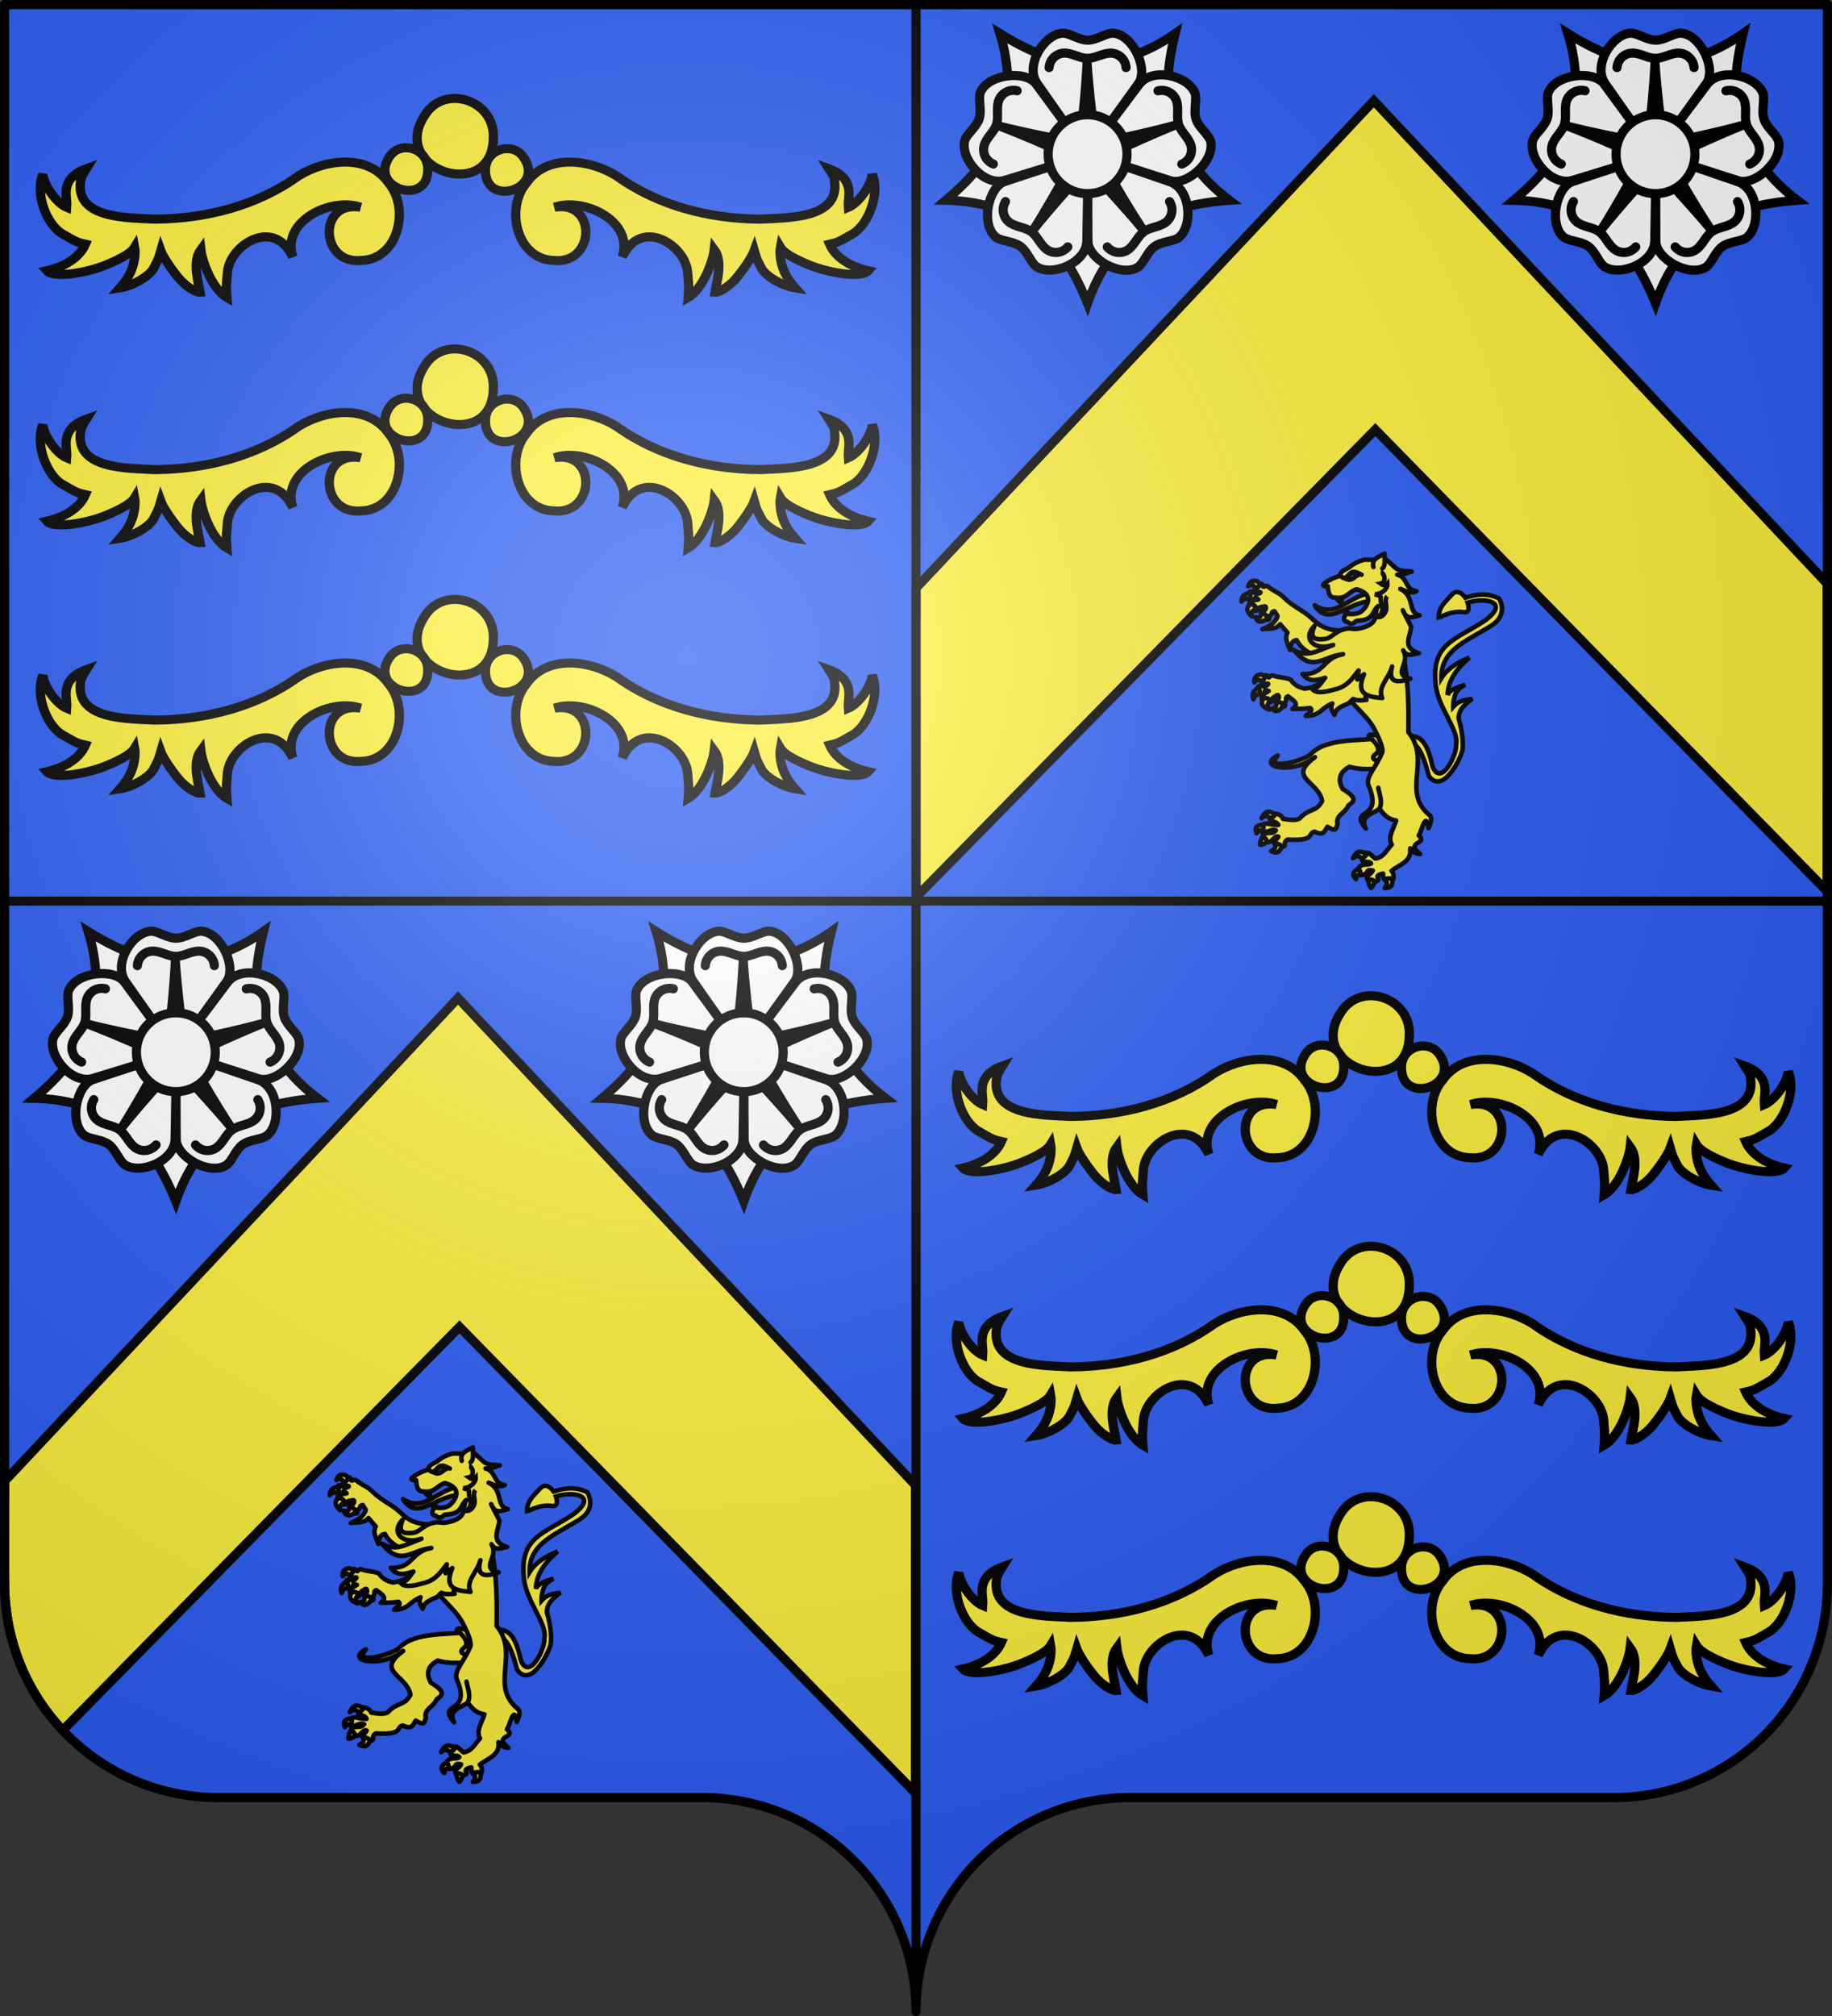 <svg xmlns="http://www.w3.org/2000/svg" xmlns:xlink="http://www.w3.org/1999/xlink" width="600" height="660" viewBox="-300 -295 600 660"><rect x="-300" y="-295" width="600" height="660" fill="#333333" stroke="none"/><defs><radialGradient id="m" cx="-75" cy="-80" r="405" gradientUnits="userSpaceOnUse"><stop offset="0" stop-color="#fff" stop-opacity=".31"/><stop offset=".19" stop-color="#fff" stop-opacity=".25"/><stop offset=".6" stop-color="#6b6b6b" stop-opacity=".125"/><stop offset="1" stop-opacity=".125"/></radialGradient><clipPath id="a"><path id="l" d="M-298.5-293.5h597v517a70 70 0 0 1-70 70H70a70 70 0 0 0-70 70 70 70 0 0 0-70-70h-158.5a70 70 0 0 1-70-70z" style="stroke-linecap:round;stroke-linejoin:round"/></clipPath></defs><g clip-path="url(#a)" style="stroke:#000;stroke-width:3"><path d="M-300-295H0V0h-300zM0-295h300V0H0zM-300 0H0v365h-300zM0 0h300v365H0z" style="fill:#2b5df2"/></g><g id="e" style="stroke-width:5.241;stroke-miterlimit:4;stroke-dasharray:none"><g style="stroke:#000;stroke-width:8.23;stroke-miterlimit:4;stroke-dasharray:none;stroke-opacity:1"><path d="M325.01 344.379c2.543-.916 14.107-8.433 41.231 49.719 29.907 27.614 49.244-36.107 50.671-56.235-.993-24.839-17.288-55.043-17.288-55.043-3.557-15.929 6.474-27.976 17.487-39.742-10.513 4.913-21.462 5.016-30.999 20.666 0 0-2.583-11.128-.397-23.05s14.307-19.871 14.307-19.871c-14.232 7.122-26.182 14.624-27.82 23.845-4.43-26.86 8.163-50.476 25.833-73.125-18.4 11.853-34.634 25.44-42.524 45.703-10.064-47.993 27.462-70.726 68.753-107.7 30.991-27.751 6.36-52.46 6.36-52.46-23.677-6.906-43.306 1.05-59.614 9.936 0 0-15.62-16.294-25.037-.795-10.922 17.974-19.657 27.087-14.705 47.69-2.554-3.405 22.026-20.509 40.935-20.666 15.222-.126 4.371-18.281 4.371-18.281 29.907-16.016 74.88-15.539 36.96 25.435-46.207 45.69-87.657 57.583-65.972 129.956 12.317 41.105 56.905 72.086 56.235 98.957 5.167 17.362-12.16 80.47-33.979 47.095-18.883-44.732-32.69-48.7-49.009-47.31z" style="display:inline;fill:#fcef3c;fill-opacity:1;fill-rule:evenodd;stroke:#000;stroke-width:8.23;stroke-linecap:butt;stroke-linejoin:miter;stroke-miterlimit:4;stroke-dasharray:none;stroke-opacity:1" transform="matrix(.179 .034 -.034 .179 115.808 -123.938)"/></g><path d="M16.848 40.329c-.738.923-2.167 3.738 2.66 4.22 2.526.253 5.977.571-.07 2.5-2.438.428-3.772-1.895-5.47-2.5-1.308-.379-3.112-.899-3.812.938-.267 3.307-.662 5.648-1.125 7.25 2.397 1.796 4.482 3.501 7.281-1.063 1.576.445 3.417.78 4 1.688-1.144.336-2.342.352-3.218.562-3.293.79-7.56.64-7.407 6.22 6.203-1.63 7.369 2.647 5.875 4.937 1.27 1.513 2.472 1.497 3.594-.031 2.738-3.056 3.067-2.971 4.656-3.125 1.127-.11 2.187-.441 3.032-.625.883-.253 1.515.027 1.968.53.355 2.576-.51 4.388-4.437 4.313-1.075.396-1.531 2.024-.875 3.907 5.195 1.184 5.264 2.932 5.75 5.468.609.956 5.07 2.404 2.75-3.156 2.496-.144 3.604-2.274 4-4.312.772-.988 1.777-1.206 2.844-1.25l-.063.062 3.438 5.219C41.072 78.249 33.945 83.82 25 87.237c6.957-1.2 14.981.966 20.25-5.656l8.406 9.656c-3.596 6.474.271 13.158 3 19.813.52-5.708 1.833-10.645 7.438-11.375 6.6 12.619 19.044 16.158 23.656 19.718l22.781 12.844 7.875-43.25c-28.793 0-32.51-12.249-44.312-20.031-11.333-7.473-18.389-11.455-24.6-17.969-6.655-6.2-11.466-6.693-18.369-12.562-.397-.338-2.509-.951-3.654.154-2.946 1.54-1.733-2.63-3.571-3.241-2.87-.955-5.295 2.794-7.052 4.99M163.686 211.105c-27.185 4.249-65.932-.626-84.245 19.547-11.863 8.104-52.202 17.96-37.06.69-24.704 12.813 16.437 22.36 42.704 1.871-32.641 23.783 4.17 27.116 8.292 50.053-6.993 13.102-15.056 7.798-25.83 19.907-4.958 2.58-10.384 1.666-18.991.378-1.423-3.584-4.561-5.206-7.912-5.847-3.452 1.142-7.434 3.66-6.93 6.501-.089 3.896 6.274.553 9.434 6.348-7.609.676-12.917-3.096-17.164-.833-3.466 2.543-1.828 7.443-1.248 8.951 7.56.688 9.38-3.86 15.574-2.006-4.36 6.352-13.052-.89-15.841 8.542.819 3.09 3.876 3.036 6.756 4.938 5.28.28 7.289-8.015 11.985-6.195-1.186 3.266-7.384 5.571-3.682 9 1.26 1.596 4.669 1.922 8.095 2.566 6.088-.724-.221-4.665 6.223-8.267 32.19 1.88 22.343-6.908 30.736-9.035 11.167 5.096 11.257-.734 14.855-5.604 11.795 7.385 9.473-.153 11.586-2.512-2.851-10.783 8.54-12.534 12.33-21.714 5.134-4.08 12.665-7.428-6.547-18.93-5.964-10.838-3.53-19.301 7.819-25.242 18.786 5.228 33.711.898 50.567 1.347z" style="fill:#fcef3c;fill-rule:evenodd;stroke:#000;stroke-width:5.241;stroke-linecap:round;stroke-linejoin:round;stroke-miterlimit:4;stroke-dasharray:none;stroke-opacity:1" transform="matrix(.286 0 0 .287 106.319 -114.052)"/><path d="M146.67 208.968c5.992 5.984 12.606 11.9 10.337 18.788-6.27 4.465-9.683 8.667 6.254 11.087l6.13-15.707-12.507-14.318c-7.312-1.829-10.024-1.445-10.214.15" style="fill:#fcef3c;fill-rule:evenodd;stroke:#000;stroke-width:5.241;stroke-linecap:round;stroke-linejoin:round;stroke-miterlimit:4;stroke-dasharray:none;stroke-opacity:1" transform="matrix(.286 0 0 .287 106.319 -114.052)"/><path d="M105.08 130.166c8.983 36.75 36.574 49.054 48.078 71.061 13.144 25.144 8.459 27.455 8.459 27.455-5.49 14.828-19.22 27.384-15.144 36.83 17.797 41.238-23.725 24.826-3.122 49.123-7.67-15.021 8.92-16.507 15.667-22.801 4.48 6.39 9.438 12.315 19.093 13.662-2.84 9.228-9.985 18.616-5.065 27.554-5.847 5.721-8.742 14.332-18.92 15.814-4.033-2.362-7.781-10.445-14.227-4.656-4.154 1.82-.455 5.03-.736 6.706 1.38 3.058 8.593.366 10.148 3.508-3.508 2.649-10.431-.72-14.306 5.198-1.662 3.134.176 7.929 3.699 8.203 9.53-1.976 3.045-7.117 12.646-5.27-2.279 5.123-9.534 6.142-5.833 10.262-.97 3.61 8.373.32 8.594 2.475 9.606-2.92-4.989-6.2 9.014-9.311-.141 2.04-.073 5.59 1.682 7.182 2.937.6 7.19.74 10.035-1.112.777-2.635.473-6.669-2.022-9.181 8.943-7.203 23.377-10.386 21.343-25.627 2.672 3.344 5.76 6.245 11.39 6.436-18.542-14.638 9.921-10.921-1.616-21.176 3.084-3.608 8.193-29.368 11.254-8.26 5.18-11.712 2.715-13.61.24-15.692-31.22-26.264 2.917-61.905-23.326-93.875.927-55.377-3.17-84.205-12.29-108.009z" style="fill:#fcef3c;fill-rule:evenodd;stroke:#000;stroke-width:5.241;stroke-linecap:round;stroke-linejoin:round;stroke-miterlimit:4;stroke-dasharray:none;stroke-opacity:1" transform="matrix(.286 0 0 .287 106.319 -114.052)"/><path d="m135.281 109.768-43.187 37.875c-4.178 3.321-10.05 6.528-18.719 7.406-7.15-1.33-11.46-4.57-14.812-8.437-.849-1.025-.642-1.562-1.688-2.063-7.433-2.642-12.024-1.747-20-4.562-.491-.173-2.7.027-3.375 1.469-2.202 2.49-2.534-1.836-4.469-1.75-3.022.134-3.956 4.477-4.812 7.156-.36 1.126-.68 4.274 4 3 2.45-.667 5.772-1.588.812 2.375-2.124 1.27-4.199-.417-6-.375-1.358.113-3.22.253-3.218 2.219.932 3.184 1.391 5.526 1.53 7.187 2.88.821 5.454 1.67 6.438-3.594 1.63-.147 3.475-.513 4.344.125-.949.723-2.069 1.178-2.812 1.688-2.793 1.914-6.856 3.313-4.72 8.469 5.212-3.738 7.86-.172 7.282 2.5 1.726.96 2.842.516 3.344-1.313 1.465-3.832 1.789-3.882 3.218-4.594 1.014-.504 1.87-1.182 2.594-1.656.735-.551 1.428-.527 2.032-.219 1.25 2.279 1.1 4.293-2.594 5.625-.863.754-.692 2.446.593 3.97 5.275-.75 5.953.835 7.313 3.03.95 1.07 4.697.023 1.438-3.906 2.28-1.026 2.545-3.423 2.187-5.469.368-1.198 1.238-1.764 2.219-2.187l-.031.094 4.343 3.125c7.676 5.522 4.448 8.659.844 11.312 6.957-.195 14.318-.125 20.219-1.094 4.223 2.783-2.24 5.987-5.031 9.032 17.149-.192 16.797-8.78 30.437-14.22-2.637 5.011-.19 9.014 2.531 12.97 1.415-8.061 9.447-10 16.438-13.344l4.781-4.75c4.479 2.014 9.847 1.658 15.313 1.062-2.799-3.053-.279-6.316 4.593-9.656 11.51-11.437 10.503-15.407 10.469-29.781z" style="fill:#fcef3c;fill-rule:evenodd;stroke:#000;stroke-width:5.241;stroke-linecap:round;stroke-linejoin:round;stroke-miterlimit:4;stroke-dasharray:none;stroke-opacity:1" transform="matrix(.286 0 0 .287 106.319 -114.052)"/><path d="M159.11 291.901c3.679-8.069-.189-15.856-1.47-23.74" style="fill:#fff;fill-rule:evenodd;stroke:#000;stroke-width:5.241;stroke-linecap:round;stroke-linejoin:round;stroke-miterlimit:4;stroke-dasharray:none;stroke-opacity:1" transform="matrix(.286 0 0 .287 106.319 -114.052)"/><path d="M16.77 64.56c3.288-1.305-2.982-8.099-6.708-4.782s-3.225 7.555 2.908 13.018c-1.175-4.486.512-6.932 3.8-8.236M30.899 74.447c-1.317-4.368-7.616-7.335-7.134-4.245-1 2.103-1.497 4.955-6.571 3.204 2.562 9.483 11.851 3.296 13.705 1.04M34.807 303.424c-.371-.2 5.295-3.651 4.214-5.177-5.285-3.616-10.338-5.18-15.05 4.695 4.9-4.558 7.804-1.805 10.836.482M24.934 317.869c.23.897 3.32-8.831-.785-7.462-6.635.638-8.124 4.113-5.855 9.66 3.389-4.926 4.998-3.504 6.64-2.198M29.558 330.382c1.104-.377.317-2.539-.996-4.144-1.313-1.606-3.152-2.657-4.152-.813-2.048 3.869-2.16 6.321-2.115 7.763 1.016.21 4.022-.336 7.263-2.806M46.861 336.558c2.526-2.924-8.871-6.503-7.72-4.024 1.15 2.48 1.363 5.01-4.29 7.861 8.783 4.04 9.484-.914 12.01-3.837M21.546 35.68c2.8-.084-3.048 5.337-4.523 5.614-.72-3.444-4.529-6.144-8.378-3.105 2.54-8.864 11.883-6.596 12.9-2.51M10.437 45.648c1.2.23 1.306 2.24.128 6.676-3.026.59-6.735-.97-9.576 3.398-.002-7.06 4.04-8.497 9.448-10.074M33.181 169.818c2.544-2.46-5.842-6.352-8.024-1.866s-.104 8.214 7.649 10.929c-2.796-3.7-2.168-6.605.375-9.063M49.011 173.326c-2.882-3.536-9.836-3.88-8.213-1.206-.124 2.325.504 5.152-4.855 5.466 5.981 7.791 12.213-1.469 13.068-4.26M19.621 154.245c1.197-.244 2.06 1.574 2.662 6.124-2.573 1.698-6.597 1.67-7.56 6.79-2.691-6.527.498-9.396 4.898-12.914M26.72 140.671c2.557-1.145-.786 6.096-2.043 6.914-1.978-2.91-6.528-3.955-8.93.321-1.028-9.164 8.474-10.625 10.972-7.235M139.463 348.98c-.372-.2 5.295-3.651 4.214-5.177-5.285-3.616-10.339-5.18-15.05 4.695 4.9-4.558 7.804-1.805 10.836.482M137.298 367.778c.569.732-.478-9.422-3.695-6.529-5.831 3.23-5.81 7.011-1.516 11.194 1.142-5.87 3.185-5.208 5.21-4.665M153.168 375.579c.616-.992-1.36-2.168-3.393-2.581s-4.122-.063-3.73 1.997c.86 4.292 2.325 6.263 3.272 7.35.92-.479 2.902-2.804 3.85-6.766M174.004 373.64c.916-3.754-10.86-1.746-8.705-.063 2.154 1.682 3.496 3.838-.235 8.952 9.658-.407 8.024-5.136 8.94-8.89" style="color:#000;display:inline;overflow:visible;visibility:visible;fill:#fcef3c;fill-opacity:1;fill-rule:nonzero;stroke:#000;stroke-width:5.241;stroke-linecap:round;stroke-linejoin:round;stroke-miterlimit:4;stroke-dasharray:none;stroke-dashoffset:0;stroke-opacity:1;marker:none" transform="matrix(.286 0 0 .287 106.319 -114.052)"/><g style="stroke-width:5.241;stroke-miterlimit:4;stroke-dasharray:none"><path d="M120.125 74.041c-.028-2.818-.847-4.674-.054-8.493 2.417 3.386 6.05 4.47 9.179 6.51" style="fill:#fff;fill-rule:evenodd;stroke:#000;stroke-width:5.241;stroke-linecap:round;stroke-linejoin:round;stroke-miterlimit:4;stroke-dasharray:none;stroke-opacity:1" transform="matrix(.286 0 0 .287 106.319 -114.052)"/><path d="M146.107 46.543c-23.127 3.951-37.483 28.776-61.26 13.48 16.124 25.426 36.794-3.27 63.807-4.678z" style="fill:#fcef3c;fill-opacity:1;fill-rule:evenodd;stroke:#000;stroke-width:5.241;stroke-linecap:round;stroke-linejoin:round;stroke-miterlimit:4;stroke-dasharray:none;stroke-opacity:1" transform="matrix(.286 0 0 .287 106.319 -114.052)"/><path d="M109.6 50.342c.773 3.401 3.108 5.755 6.66 7.293-2.131-4.152 1.057-7.063 2.838-10.303" style="fill:#fff;fill-rule:evenodd;stroke:#000;stroke-width:5.241;stroke-linecap:round;stroke-linejoin:round;stroke-miterlimit:4;stroke-dasharray:none;stroke-opacity:1" transform="matrix(.286 0 0 .287 106.319 -114.052)"/><path d="m135.024 134.354-1.363 10.218 7.672-5.92c-10.341 23.735 4.852 25.765 20.827 27.132-5.95-12.276 7.684-22.174 11.288-36-3.616 13.637-.208 21.3 20.933 13.877-21.803-4.772.703-17.092-8.2-32.237 4.613 8.49 11.703 3.737 18.009 3.174-20.154-5.853-9.602-19.232-8.949-30.185l-9.447-18.737c4.65 12.152 12.2 7.24 19.168 5.757-14.277-2.879-4.75-21.803-22.083-30.165 6.305 2.506 12.7 6.012 18.481 2.598-13.716-1.712-9.473-15.644-22.011-18.84 7.072.385 11.333-2.084 16.538-3.595-5.989-.994-11.423.568-18.107-3.625l-10.436-9.544-25.748-.31c-6.388 1.851-12.471 4.317-17.456 8.99-4.642 2.565-10.59 4.491-10.172 9.534-9.9 2.017-28.601 13.04-14.154 11.817.672 10.328 3.24 13.151 8.792 12.973 12.46 2.055 15.08-7.001 24.21-9.514 20.544 5.398 12.44 18.792 6.485 24.342-6.472 6.032-18.397 3.29-18.397 3.29q-5.61 8.542 1.489 9.598c5.812 4.74 7.493.272 10.461-1.328 20.39-.443 17.264-10.7 24.451-16.654-5.337 8.595 2.8 19.422-19.068 24.934-11.292 2.851-10.17-1.452-20.834 1.692S104.06 97.865 95.581 98.511C88 99.09 77.527 99.954 84.539 83.43 69.484 99.16 85.812 112.286 106 105.225c-18.14 6.543-29.391 14.98-45.366 5.606 22.344 26.493 32.523 7.58 56.616 4.942-23.874 4.114-20.456 23.557-46.447 22.615 7.493 9.477 15.502 7.477 26.012 4.27-3.853 3.882-6.904 12.545-15.246 12.29 4.816 6.933 17.511 3.451 28.462.43 12.459-3.438 18.484-12.666 24.994-21.024" style="fill:#fcef3c;fill-rule:evenodd;stroke:#000;stroke-width:5.241;stroke-linecap:round;stroke-linejoin:round;stroke-miterlimit:4;stroke-dasharray:none;stroke-opacity:1" transform="matrix(.286 0 0 .287 106.319 -114.052)"/><path d="M152.071 16.306c-2.4-9.521 6.418-11.605 12.8-15.303-.173 6.329 1.334 14.364-2.605 16.867" style="fill:#fcef3c;fill-rule:evenodd;stroke:#000;stroke-width:5.241;stroke-linecap:round;stroke-linejoin:round;stroke-miterlimit:4;stroke-dasharray:none;stroke-opacity:1" transform="matrix(.286 0 0 .287 106.319 -114.052)"/><path d="M115.294 27.18c3.462 3.625 5.472.566 7.8-1.027 5.537-7.741 10.401-3.072 15.407-1.01" style="fill:#fff;fill-rule:evenodd;stroke:#000;stroke-width:5.241;stroke-linecap:round;stroke-linejoin:round;stroke-miterlimit:4;stroke-dasharray:none;stroke-opacity:1" transform="matrix(.286 0 0 .287 106.319 -114.052)"/><path d="M119.777 29.402c3.053 1.417 4.841 1.874 7.34.744 4.083-1.7 5.085-4.306 7.073-4.377-.366-1.68-.9-3.264-3.724-3.534-6.285 2.101-5.749 4.265-10.69 7.167" style="fill:#fcef3c;fill-opacity:1;fill-rule:evenodd;stroke:#000;stroke-width:5.241;stroke-linecap:round;stroke-linejoin:round;stroke-miterlimit:4;stroke-dasharray:none;stroke-opacity:1" transform="matrix(.286 0 0 .287 106.319 -114.052)"/><path d="M160.43 22.38c4.493.476 6.859 11.351-.174 12.83 1.93 1.404 4.988 3.31 7.942 0 .374 4.556-4.615 11.584-14.272 12.306 2.195.96 5.627 1.395 7.639.96-3.5 2.679 1.084 13.98.873 16.582-.288 3.555-2.89 7.724-6.284 8.292 6.086 1.04 9.575-4.334 10.492-8.261 1.224-5.24-2.617-11.344 1.29-15.304" style="fill:none;stroke:#000;stroke-width:5.241;stroke-linecap:butt;stroke-linejoin:miter;stroke-miterlimit:4;stroke-dasharray:none;stroke-opacity:1" transform="matrix(.286 0 0 .287 106.319 -114.052)"/></g></g><path d="m.033-1.287 150.395-153.067L298.42-3.195V-103.91L149.94-262.01.033-102.49Z" style="display:inline;fill:#fcef3c;fill-opacity:1;fill-rule:evenodd;stroke:#000;stroke-width:3;stroke-linecap:butt;stroke-linejoin:miter;stroke-miterlimit:4;stroke-dasharray:none;stroke-opacity:1"/><g id="b" style="stroke-width:6.234;stroke-miterlimit:4;stroke-dasharray:none"><path d="M325.103 109.767c.063 44.23-68.36 22.362-44.8-14.437 12.744-21.061 45.393-10.551 44.8 14.437z" style="fill:#fcef3c;stroke:#000;stroke-width:6.031;stroke-miterlimit:4;stroke-dasharray:none;stroke-opacity:1" transform="matrix(.502 0 0 .492 -301.625 -304.125)"/><path d="M282.352 131.367c.036 24.93-38.53 12.604-25.251-8.137 7.183-11.87 25.585-5.947 25.25 8.137z" style="fill:#fcef3c;fill-opacity:1;stroke:#000;stroke-width:6.031;stroke-miterlimit:4;stroke-dasharray:none;stroke-opacity:1" transform="matrix(.502 0 0 .492 -301.625 -304.125)"/><path d="M256.728 140.235c14.051 16.725 6.536 50.9-17.688 51.605-27.216 2.945-28.538-40.191-.593-35.404-19.178-6.799-52.064 9.278-44.147 33.16-12.4-26.956-41.169-7.932-42.666 10.06-.24 4.583-1.091 8.154-.386 16.786-10.098-5.992-16.258-24.932-17.002-31.824-5.96 8.157-1.375 22.417-.457 28.438-2.7.231-9.29-3.946-13.485-8.93-4.282-5.09-10.605-14.315-12.185-18.793-1.017 3.518-.901 4.62-4.765 11.894-2.717 5.116-13.371 11.523-21.833 12.872 2.995-3.494 4.513-5.685 5.926-8.52 3.608-6.345 4.36-14.652 3.646-18.467-1.687 2.869-6.521 6.683-19.022 11.864-12.171 5.045-33.713 8.934-38.252 3.722 10.95-2.524 21.195-8.368 25.156-17.656-4.782-1.147-4.963-.868-15.084-6.92-10.233-6.118-17.881-26.615-12.718-39.545.897 7.987 9.145 19.212 15.565 21.933.398-4.992-1.026-8.152.005-13.275 1.538-6.944 7.188-10.397 12.864-12.472-1.95 3.192-3.196 5.038-3.846 8.53-3.393 25.138 31.32 24.054 48.485 25.094 33.051-.238 66.423-8.813 93.358-28.509 17.54-11.47 45.775-15.27 59.124 4.357z" style="fill:#fcef3c;fill-rule:evenodd;stroke:#000;stroke-width:6.031;stroke-linecap:butt;stroke-linejoin:miter;stroke-miterlimit:4;stroke-dasharray:none;stroke-opacity:1" transform="matrix(.502 0 0 .492 -301.625 -304.125)"/><path d="M319.956 131.928c-.036 24.93 38.53 12.605 25.251-8.137-7.184-11.87-25.585-5.947-25.251 8.137z" style="fill:#fcef3c;fill-opacity:1;stroke:#000;stroke-width:6.031;stroke-miterlimit:4;stroke-dasharray:none;stroke-opacity:1" transform="matrix(.502 0 0 .492 -301.625 -304.125)"/><path d="M346.755 140.235c-14.052 16.725-6.537 50.9 17.687 51.605 27.216 2.945 28.538-40.191.594-35.404 19.177-6.799 52.063 9.278 44.146 33.16 12.4-26.956 41.17-7.932 42.666 10.06.24 4.583 1.091 8.154.386 16.786 10.098-5.992 16.259-24.932 17.002-31.824 5.96 8.157 1.375 22.417.457 28.438 2.7.231 9.291-3.946 13.485-8.93 4.282-5.09 10.605-14.315 12.186-18.793 1.016 3.518.9 4.62 4.764 11.894 2.718 5.116 13.372 11.523 21.833 12.872-2.994-3.494-4.512-5.685-5.926-8.52-3.607-6.345-4.359-14.652-3.646-18.467 1.687 2.869 6.521 6.683 19.023 11.864 12.17 5.045 33.712 8.934 38.252 3.722-10.95-2.524-21.195-8.368-25.156-17.656 4.781-1.147 4.963-.868 15.083-6.92 10.233-6.118 17.882-26.615 12.718-39.545-.897 7.987-9.145 19.212-15.565 21.933-.398-4.992 1.026-8.152-.005-13.275-1.537-6.944-7.187-10.397-12.863-12.472 1.95 3.192 3.824 5.038 3.845 8.53 3.394 25.138-31.319 24.054-48.484 25.094-33.051-.238-66.423-8.813-93.359-28.509-17.538-11.47-45.774-15.27-59.123 4.357z" style="fill:#fcef3c;fill-rule:evenodd;stroke:#000;stroke-width:6.031;stroke-linecap:butt;stroke-linejoin:miter;stroke-miterlimit:4;stroke-dasharray:none;stroke-opacity:1" transform="matrix(.502 0 0 .492 -301.625 -304.125)"/></g><use xlink:href="#b" id="c" width="100%" height="100%" x="0" y="0" transform="translate(0 82)"/><use xlink:href="#c" id="d" width="100%" height="100%" x="0" y="0" transform="translate(0 82)"/><use xlink:href="#b" width="100%" height="100%" transform="translate(300 293.755)"/><use xlink:href="#c" width="100%" height="100%" transform="translate(300 293.755)"/><use xlink:href="#d" width="100%" height="100%" transform="translate(300 293.755)"/><path d="M-279.466 271.475-149.514 139.4-.176 291.983V191.228L-150 31.744l-148.511 158.192c0 13.72-.146 24.745 0 33.635.316 19.221 7.25 35.376 19.045 47.904z" style="display:inline;fill:#fcef3c;fill-opacity:1;fill-rule:evenodd;stroke:#000;stroke-width:3;stroke-linecap:butt;stroke-linejoin:miter;stroke-miterlimit:4;stroke-dasharray:none;stroke-opacity:1"/><use xlink:href="#e" width="100%" height="100%" style="stroke-width:1.8;stroke-miterlimit:4;stroke-dasharray:none" transform="translate(-298.602 292.617)"/><g id="j" style="stroke-width:3;stroke-miterlimit:4;stroke-dasharray:none" transform="matrix(.105 0 0 .105 56.19 -244.52)"><path id="f" d="M164 232C88.3 286 33 369 0 465c-39-96-87.3-178-164-233" style="fill:#fff;stroke:#000;stroke-width:28.506;stroke-miterlimit:4;stroke-dasharray:none" transform="rotate(144)"/><g id="h" style="stroke-width:3;stroke-miterlimit:4;stroke-dasharray:none"><g id="g" style="stroke-width:3;stroke-miterlimit:4;stroke-dasharray:none"><use xlink:href="#f" width="100%" height="100%" style="stroke-width:3;stroke-miterlimit:4;stroke-dasharray:none" transform="rotate(72)"/><g id="i" style="stroke:#000;stroke-width:28.506;stroke-miterlimit:4;stroke-dasharray:none"><path d="m-2.3.6-155-221c-39-56 21-153 79-157 20.5-1.3 51 21.8 79 21.8s58-23 79-21.8c61.7 4 111 112 79 157L-.3.6" style="fill:#fff;stroke-width:28.506;stroke-miterlimit:4;stroke-dasharray:none"/><g style="fill:none;stroke-width:28.506;stroke-miterlimit:4;stroke-dasharray:none"><path d="M-27.7-43c11-9 29-253 26-253s20 243 29 253" style="stroke-width:28.506;stroke-miterlimit:4;stroke-dasharray:none"/><path d="M-120-270c.8-11.4 5.7-22.4 13.7-30.6 7.9-8.2 18.8-13.4 30-14.4 13-1.2 26 2.8 38.4 7.2 12.4 4.3 25 9 38 9s25.8-4.7 38-9c12.4-4.3 25.4-8.4 38.4-7.2 11.3 1.1 22 6.3 30 14.4 7.9 8.2 12.9 19 13.7 30.6" style="stroke-width:28.506;stroke-linecap:round;stroke-miterlimit:4;stroke-dasharray:none"/></g></g></g><use xlink:href="#g" width="100%" height="100%" style="stroke-width:3;stroke-miterlimit:4;stroke-dasharray:none" transform="rotate(72)"/></g><use xlink:href="#h" width="100%" height="100%" style="stroke-width:3;stroke-miterlimit:4;stroke-dasharray:none" transform="rotate(144)"/><use xlink:href="#i" width="100%" height="100%" style="stroke-width:3;stroke-miterlimit:4;stroke-dasharray:none" transform="rotate(-72)"/><circle r="123" style="fill:#fff;stroke:#000;stroke-width:28.506;stroke-miterlimit:4;stroke-dasharray:none"/></g><use xlink:href="#j" id="k" width="100%" height="100%" x="0" y="0" transform="translate(186)"/><use xlink:href="#j" width="100%" height="100%" transform="translate(-298.602 294)"/><use xlink:href="#k" width="100%" height="100%" transform="translate(-298.602 294)"/><use xlink:href="#l" fill="url(#m)"/><use xlink:href="#l" style="fill:none;stroke:#000;stroke-width:3"/></svg>